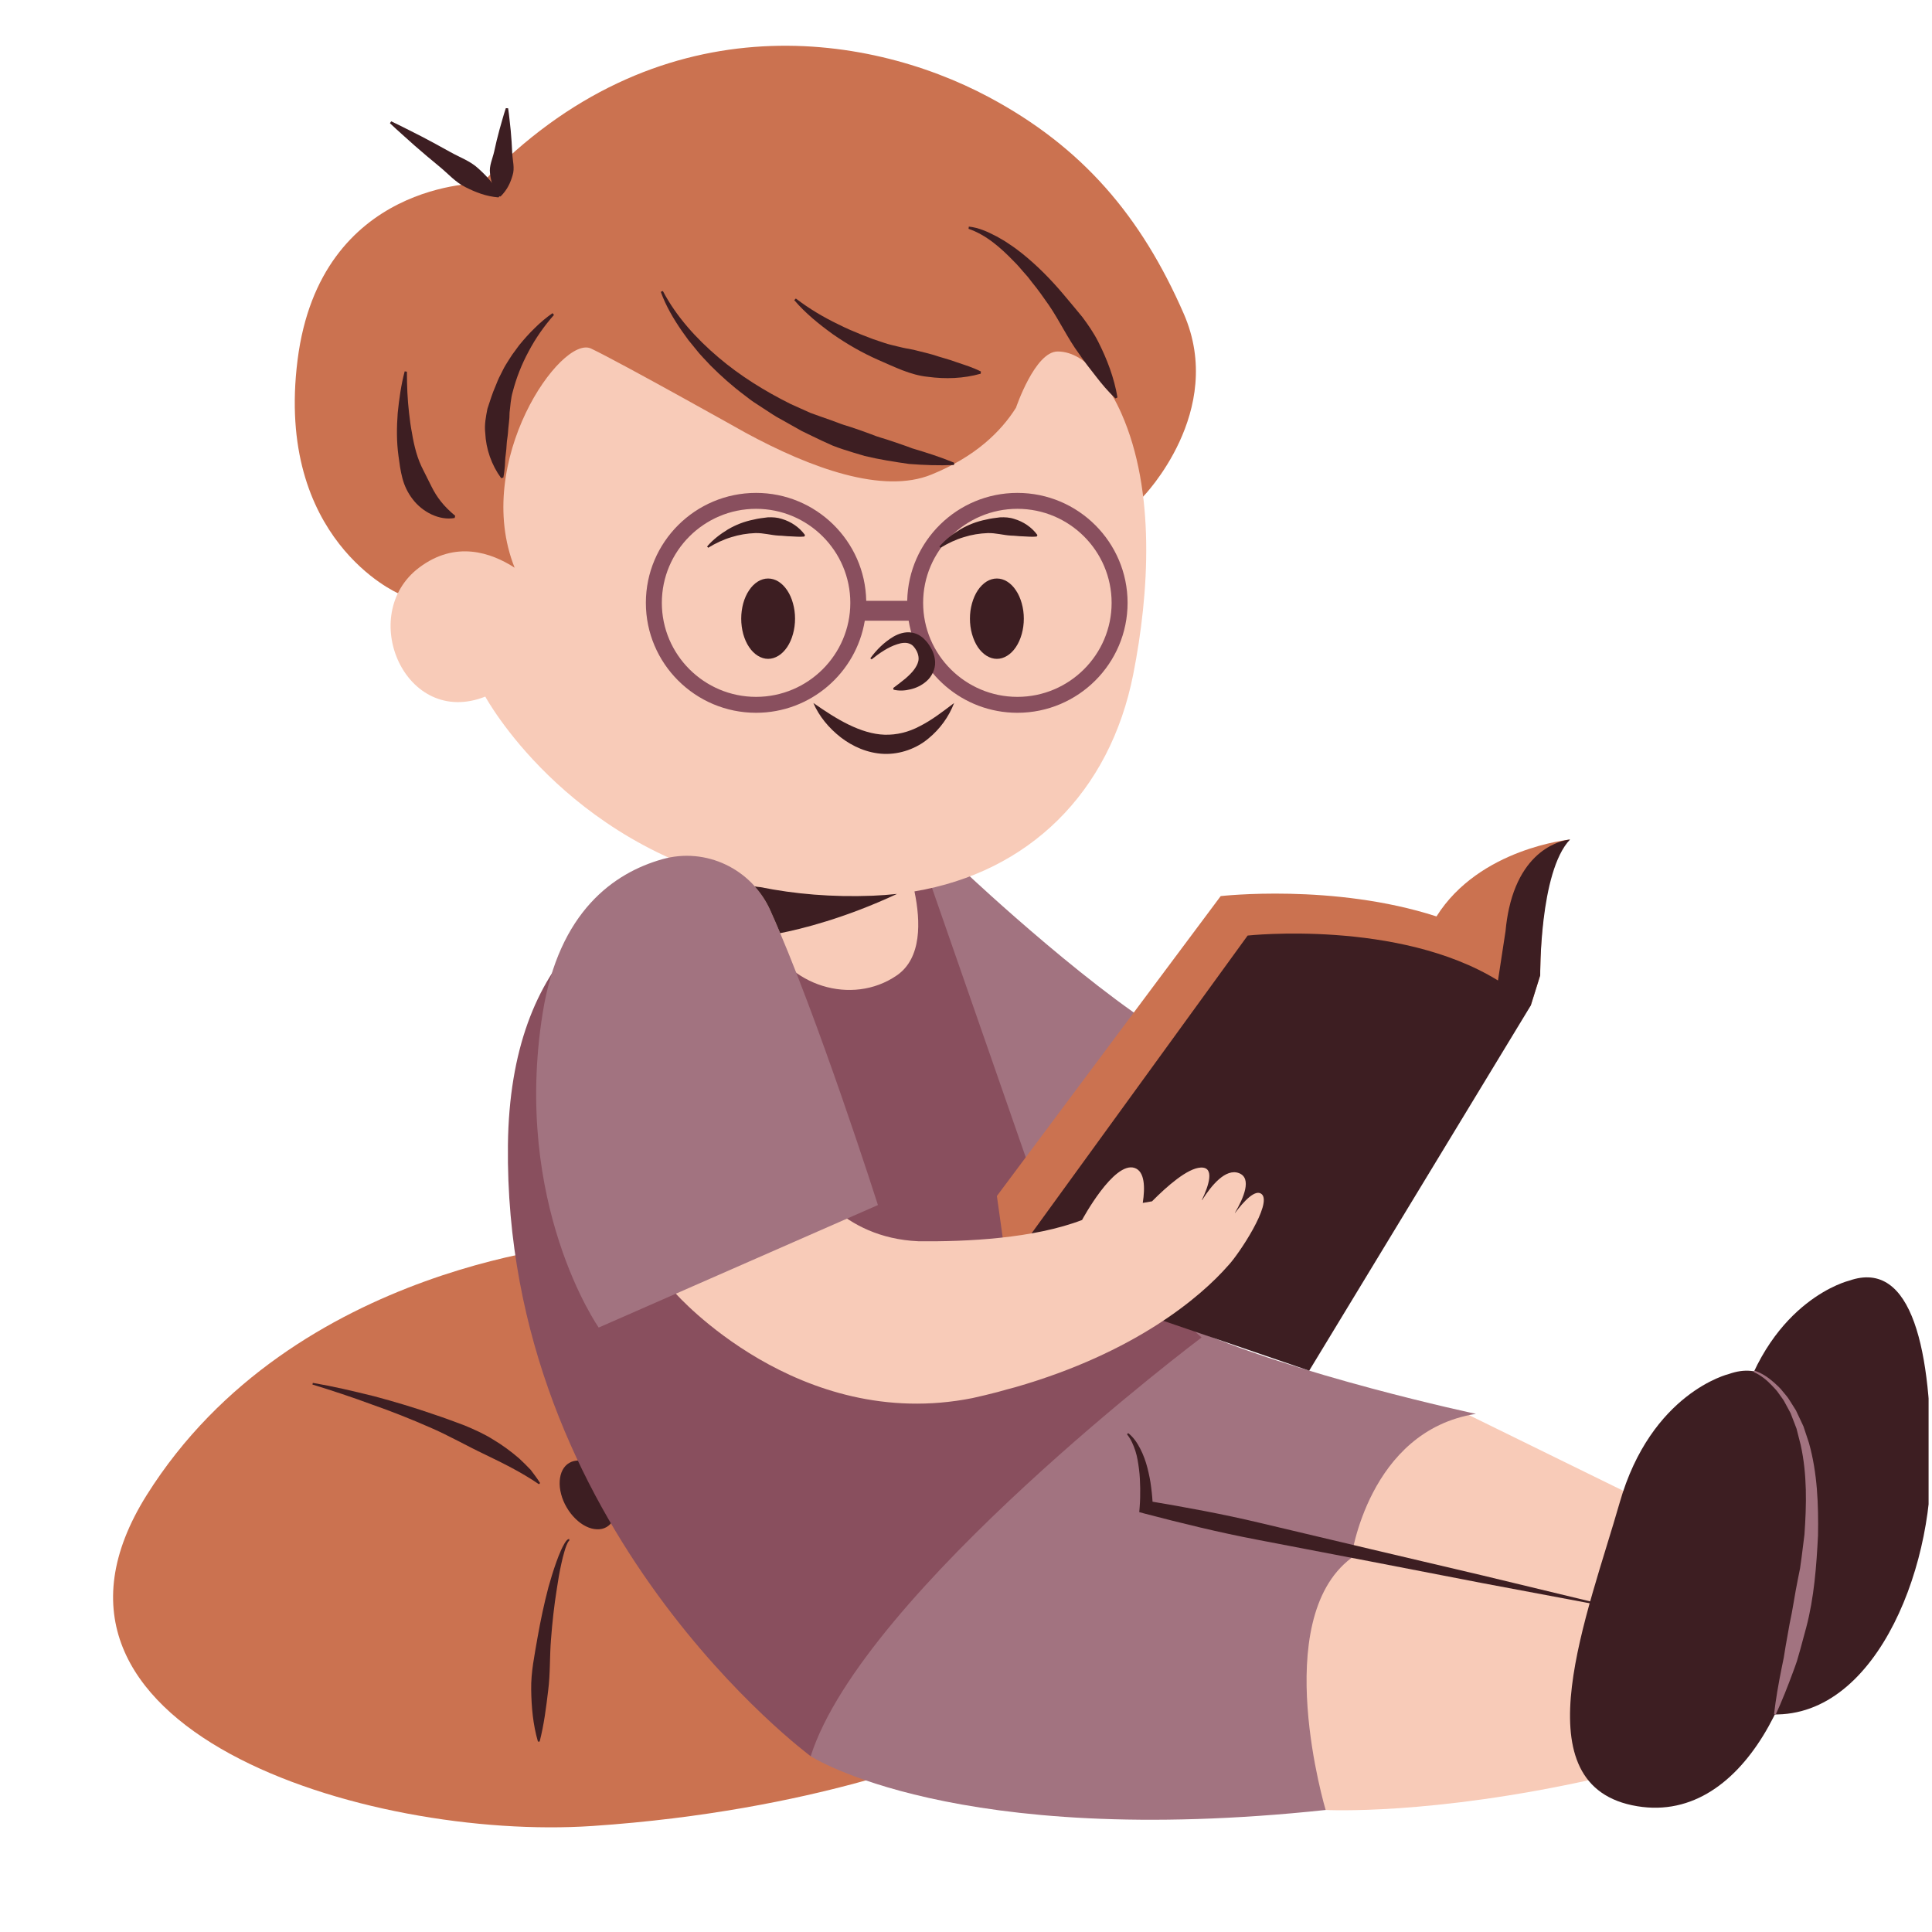 <svg xmlns="http://www.w3.org/2000/svg" xmlns:xlink="http://www.w3.org/1999/xlink" width="188" zoomAndPan="magnify" viewBox="0 0 141.75 141.75" height="188" preserveAspectRatio="xMidYMid meet" version="1.0"><defs><clipPath id="702035116d"><path d="M 124 93 L 141.5 93 L 141.5 126 L 124 126 Z M 124 93 " clip-rule="nonzero"/></clipPath></defs><path fill="#cb7250" d="M 43.508 91.211 C 43.508 91.211 21.551 92.527 10.77 109.684 C -0.008 126.844 26.941 135.078 43.449 133.973 C 59.961 132.863 70.043 128.438 70.043 128.438 Z M 43.508 91.211 " fill-opacity="1" fill-rule="nonzero"/><path fill="#cb7250" d="M 35.355 13.441 C 35.355 13.441 23.496 13.23 21.832 26.414 C 20.168 39.594 29.195 43.523 29.195 43.523 L 49.715 47.793 L 83.871 36.438 C 83.871 36.438 89.977 30.188 86.855 23.027 C 83.734 15.871 79.422 10.785 72.52 7.109 C 63.5 2.305 48.121 0.027 35.355 13.441 Z M 35.355 13.441 " fill-opacity="1" fill-rule="nonzero"/><path fill="#3d1e22" d="M 44.711 108.777 C 44.891 109.09 45.023 109.414 45.109 109.75 C 45.199 110.082 45.234 110.402 45.215 110.707 C 45.195 111.016 45.121 111.281 45 111.512 C 44.875 111.742 44.711 111.918 44.504 112.039 C 44.293 112.16 44.059 112.215 43.797 112.203 C 43.535 112.195 43.27 112.125 42.992 111.988 C 42.719 111.852 42.457 111.664 42.211 111.418 C 41.965 111.176 41.75 110.898 41.57 110.586 C 41.387 110.273 41.254 109.949 41.168 109.617 C 41.078 109.281 41.047 108.961 41.066 108.656 C 41.086 108.352 41.156 108.082 41.277 107.852 C 41.402 107.621 41.566 107.445 41.777 107.328 C 41.984 107.207 42.219 107.152 42.48 107.16 C 42.742 107.168 43.012 107.242 43.285 107.379 C 43.559 107.512 43.82 107.703 44.066 107.945 C 44.316 108.188 44.527 108.465 44.711 108.777 Z M 44.711 108.777 " fill-opacity="1" fill-rule="nonzero"/><path fill="#f8cbb8" d="M 97.262 132.797 C 97.262 132.797 104.957 133.211 117.027 130.512 L 117.027 117.641 L 124.52 112.039 L 107.008 103.449 L 92.266 107.262 L 86.855 126.566 Z M 97.262 132.797 " fill-opacity="1" fill-rule="nonzero"/><path fill="#a27380" d="M 86.855 97.238 C 78.742 93.562 73.141 108.188 73.141 108.188 L 73.797 108.516 C 69.926 112.266 58.871 123.48 59.48 128.852 C 59.48 128.852 70 135.703 97.262 132.797 C 97.262 132.797 93.098 118.887 99.133 114.32 C 99.133 114.32 100.379 104.98 108.289 103.734 C 108.289 103.734 94.973 100.91 86.855 97.238 Z M 86.855 97.238 " fill-opacity="1" fill-rule="nonzero"/><path fill="#894f5e" d="M 69.027 64.105 C 69.027 64.105 75.523 87.129 88.16 98.129 C 88.16 98.129 63.316 116.812 59.48 128.852 C 59.48 128.852 36.949 112.223 37.266 84.016 C 37.582 55.809 69.027 64.105 69.027 64.105 Z M 69.027 64.105 " fill-opacity="1" fill-rule="nonzero"/><path fill="#a27380" d="M 71.164 64.305 C 71.164 64.305 80.82 73.371 86.855 76.617 L 76.246 87.75 L 67.73 63.277 Z M 71.164 64.305 " fill-opacity="1" fill-rule="nonzero"/><path fill="#f8cbb8" d="M 82.285 30.352 C 81.527 28.625 79.84 25.789 77.598 25.789 C 75.934 25.789 74.543 29.914 74.543 29.914 C 73.434 31.676 71.547 33.516 68.336 34.82 C 64.777 36.266 59.516 34.367 54.68 31.738 C 54.68 31.738 45.555 26.613 43.367 25.574 C 41.184 24.535 34.645 33.848 37.758 41.652 C 36.035 40.539 33.426 39.633 30.758 41.641 C 26.156 45.098 29.719 53.441 35.605 51.109 C 35.605 51.109 41.414 61.867 55.07 64.938 C 55.234 65.484 55.414 66.066 55.602 66.664 L 56.207 68.641 C 56.207 68.641 56.223 68.637 56.246 68.633 C 57.723 72.305 62.5 73.836 65.797 71.566 C 67.633 70.305 67.555 67.617 67.094 65.402 C 75.48 63.988 81.434 58.16 83.148 49.461 C 84.32 43.512 84.789 36.023 82.285 30.352 Z M 82.285 30.352 " fill-opacity="1" fill-rule="nonzero"/><path fill="#cb7250" d="M 115.191 61.598 C 115.191 61.598 108.547 62.219 105.395 67.238 C 97.844 64.793 89.562 65.746 89.562 65.746 L 73.141 87.75 L 73.875 92.984 L 112.312 73.773 L 113.004 71.562 C 113.004 71.562 112.941 63.258 115.191 61.598 Z M 115.191 61.598 " fill-opacity="1" fill-rule="nonzero"/><path fill="#3d1e22" d="M 115.191 61.598 C 115.191 61.598 111.797 61.789 110.715 66.656 L 110.711 66.672 C 110.602 67.168 110.516 67.711 110.461 68.312 L 109.906 71.938 C 102.605 67.438 91.539 68.641 91.539 68.641 L 73.875 92.984 L 96.055 100.566 L 112.312 73.773 L 113.004 71.562 C 113.004 71.562 112.941 63.949 115.191 61.598 Z M 115.191 61.598 " fill-opacity="1" fill-rule="nonzero"/><path fill="#f8cbb8" d="M 92.566 87.609 C 92.105 87.219 91.258 88.137 90.613 88.996 C 90.613 88.992 90.609 88.992 90.605 88.988 C 91.246 87.898 91.871 86.445 90.906 86.074 C 89.918 85.691 88.859 87.004 88.199 88.051 C 88.191 88.051 88.188 88.047 88.18 88.047 C 88.684 86.992 89.148 85.609 88.094 85.664 C 87.117 85.715 85.621 87.035 84.523 88.141 C 84.305 88.176 84.074 88.215 83.844 88.258 C 84.02 87.121 83.996 85.945 83.246 85.691 C 81.715 85.176 79.391 89.508 79.391 89.508 L 79.395 89.508 C 79.395 89.512 79.391 89.512 79.391 89.512 L 79.395 89.508 C 75.855 90.867 70.941 91.113 67.371 91.07 C 64.559 90.941 62.543 89.859 61.145 88.637 L 58.43 84.898 L 59.961 85.23 C 59.352 84.289 58.855 83.605 58.66 83.387 C 56.875 81.402 46.891 83.941 45.129 87.531 C 45.129 87.531 46.895 91.148 49.59 94.918 C 49.59 94.918 58.574 105.121 71.344 102.578 C 71.98 102.438 72.594 102.289 73.195 102.133 C 73.688 101.992 74.113 101.875 74.484 101.781 C 83.262 99.258 88.086 95.168 90.109 92.852 C 90.109 92.848 90.117 92.848 90.117 92.844 C 90.879 92.047 93.375 88.293 92.566 87.609 Z M 92.566 87.609 " fill-opacity="1" fill-rule="nonzero"/><path fill="#a27380" d="M 56.504 66.766 C 55.145 63.742 51.777 62.133 48.582 63.043 C 45.059 64.043 41 66.859 39.812 74.348 C 37.586 88.363 43.926 97.402 43.926 97.402 L 64.414 88.414 C 64.414 88.418 59.957 74.434 56.504 66.766 Z M 56.504 66.766 " fill-opacity="1" fill-rule="nonzero"/><path fill="#894f5e" d="M 74.645 36.164 C 70.238 36.164 66.645 39.703 66.562 44.082 L 63.555 44.082 C 63.473 39.703 59.879 36.164 55.473 36.164 C 51.012 36.164 47.387 39.781 47.387 44.23 C 47.387 48.68 51.012 52.297 55.473 52.297 C 59.48 52.297 62.816 49.367 63.449 45.543 L 66.668 45.543 C 67.301 49.367 70.637 52.297 74.645 52.297 C 79.105 52.297 82.73 48.68 82.73 44.23 C 82.73 39.781 79.105 36.164 74.645 36.164 Z M 55.473 51.129 C 51.66 51.129 48.559 48.031 48.559 44.23 C 48.559 40.426 51.66 37.332 55.473 37.332 C 59.285 37.332 62.387 40.426 62.387 44.23 C 62.387 48.031 59.285 51.129 55.473 51.129 Z M 74.645 51.129 C 70.832 51.129 67.73 48.031 67.73 44.23 C 67.73 40.426 70.832 37.332 74.645 37.332 C 78.457 37.332 81.559 40.426 81.559 44.23 C 81.559 48.031 78.457 51.129 74.645 51.129 Z M 74.645 51.129 " fill-opacity="1" fill-rule="nonzero"/><path fill="#3d1e22" d="M 48.633 21.352 C 49.629 23.238 51.094 24.848 52.699 26.211 C 54.312 27.586 56.125 28.703 58.008 29.641 L 59.449 30.289 C 59.941 30.477 60.445 30.641 60.941 30.82 L 61.68 31.094 C 61.926 31.188 62.184 31.25 62.43 31.336 C 62.934 31.5 63.426 31.68 63.922 31.863 C 64.41 32.07 64.926 32.188 65.43 32.367 C 65.93 32.543 66.438 32.703 66.938 32.898 C 67.965 33.203 68.988 33.527 70.016 33.953 L 69.992 34.117 C 68.895 34.164 67.793 34.125 66.691 34.039 C 65.609 33.883 64.516 33.715 63.441 33.453 C 62.914 33.301 62.383 33.141 61.859 32.969 C 61.598 32.879 61.332 32.793 61.078 32.688 L 60.32 32.344 C 59.824 32.102 59.32 31.871 58.828 31.625 L 57.383 30.812 C 56.891 30.562 56.438 30.238 55.973 29.941 L 55.281 29.488 C 55.051 29.336 54.84 29.156 54.617 28.992 C 53.734 28.332 52.91 27.598 52.133 26.82 C 51.762 26.41 51.363 26.035 51.031 25.594 L 50.512 24.957 C 50.348 24.738 50.191 24.512 50.031 24.289 C 49.41 23.391 48.855 22.445 48.48 21.41 Z M 48.633 21.352 " fill-opacity="1" fill-rule="nonzero"/><path fill="#3d1e22" d="M 22.953 101.461 C 24.469 101.719 25.965 102.074 27.461 102.445 C 28.949 102.84 30.426 103.285 31.891 103.793 C 32.625 104.035 33.352 104.312 34.082 104.582 C 34.801 104.883 35.516 105.199 36.184 105.621 C 36.855 106.02 37.496 106.492 38.094 107.008 C 38.387 107.281 38.668 107.559 38.938 107.844 C 39.184 108.168 39.422 108.484 39.629 108.812 L 39.539 108.895 C 38.258 108.02 36.934 107.367 35.582 106.715 C 34.23 106.078 32.922 105.316 31.523 104.719 C 30.133 104.109 28.715 103.547 27.273 103.043 C 25.84 102.512 24.387 102.031 22.922 101.582 Z M 22.953 101.461 " fill-opacity="1" fill-rule="nonzero"/><path fill="#3d1e22" d="M 41.766 113.035 C 41.703 113.07 41.617 113.242 41.566 113.375 C 41.508 113.516 41.461 113.664 41.418 113.812 C 41.328 114.109 41.254 114.414 41.188 114.719 C 41.051 115.328 40.945 115.945 40.855 116.566 C 40.656 117.801 40.52 119.047 40.426 120.293 C 40.324 121.539 40.379 122.793 40.219 124.031 C 40.07 125.273 39.918 126.516 39.594 127.777 L 39.469 127.781 C 39.102 126.523 38.992 125.242 38.973 123.965 C 38.949 122.688 39.223 121.426 39.434 120.172 C 39.656 118.914 39.918 117.668 40.242 116.438 C 40.414 115.824 40.602 115.211 40.816 114.613 C 40.922 114.312 41.039 114.012 41.172 113.719 C 41.238 113.574 41.309 113.43 41.391 113.289 C 41.43 113.215 41.477 113.148 41.527 113.078 C 41.559 113.047 41.578 113.012 41.617 112.98 L 41.676 112.938 C 41.703 112.926 41.738 112.914 41.766 112.91 Z M 41.766 113.035 " fill-opacity="1" fill-rule="nonzero"/><path fill="#3d1e22" d="M 58.391 21.902 C 59.371 22.652 60.438 23.285 61.539 23.812 C 62.086 24.09 62.648 24.328 63.211 24.555 C 63.496 24.664 63.777 24.777 64.062 24.883 L 64.922 25.172 C 65.211 25.27 65.508 25.332 65.801 25.406 C 66.094 25.477 66.387 25.551 66.688 25.594 C 66.98 25.652 67.273 25.719 67.562 25.797 C 67.855 25.867 68.145 25.941 68.434 26.023 C 69.008 26.219 69.598 26.355 70.18 26.574 C 70.766 26.773 71.363 26.953 71.965 27.254 L 71.957 27.418 C 70.684 27.777 69.371 27.82 68.09 27.648 C 66.797 27.523 65.617 26.914 64.445 26.41 C 63.273 25.895 62.16 25.254 61.113 24.527 C 60.082 23.781 59.094 22.984 58.273 22.02 Z M 58.391 21.902 " fill-opacity="1" fill-rule="nonzero"/><path fill="#3d1e22" d="M 117.016 117.703 L 108.738 116.148 L 100.469 114.547 L 92.199 112.961 C 89.441 112.434 86.715 111.766 83.996 111.055 L 83.586 110.945 L 83.617 110.566 C 83.652 110.125 83.664 109.652 83.656 109.191 C 83.648 108.73 83.629 108.266 83.57 107.809 C 83.512 107.355 83.445 106.895 83.305 106.457 C 83.164 106.023 82.98 105.598 82.688 105.234 L 82.773 105.145 C 83.164 105.449 83.445 105.871 83.668 106.309 C 83.895 106.75 84.062 107.219 84.184 107.691 C 84.305 108.168 84.406 108.648 84.461 109.133 C 84.523 109.621 84.57 110.094 84.578 110.605 L 84.199 110.117 C 86.969 110.582 89.73 111.086 92.461 111.738 L 100.656 113.68 L 108.852 115.609 L 117.039 117.582 Z M 117.016 117.703 " fill-opacity="1" fill-rule="nonzero"/><path fill="#3d1e22" d="M 126.848 100.809 C 126.848 100.809 121.145 102.164 118.832 110.258 C 116.52 118.352 111.504 130.703 119.738 132.449 C 127.973 134.195 132.762 123.113 132.84 114.566 C 132.918 106.023 131.5 99.172 126.848 100.809 Z M 126.848 100.809 " fill-opacity="1" fill-rule="nonzero"/><g clip-path="url(#702035116d)"><path fill="#3d1e22" d="M 135.672 93.961 C 135.672 93.961 129.969 95.32 127.656 103.414 C 125.344 111.508 120.328 123.859 128.562 125.605 C 136.801 127.352 141.59 116.27 141.668 107.723 C 141.746 99.176 140.324 92.328 135.672 93.961 Z M 135.672 93.961 " fill-opacity="1" fill-rule="nonzero"/></g><path fill="#3d1e22" d="M 56.504 66.766 C 56.746 67.305 56.996 67.871 57.242 68.465 C 58.793 68.16 61.957 67.383 65.816 65.586 C 65.23 65.648 64.633 65.695 64.027 65.719 C 61.023 65.836 58.285 65.59 55.797 65.09 C 55.648 65.078 55.508 65.059 55.375 65.035 C 55.828 65.543 56.215 66.121 56.504 66.766 Z M 56.504 66.766 " fill-opacity="1" fill-rule="nonzero"/><path fill="#3d1e22" d="M 40.645 23.105 C 39.918 23.93 39.285 24.832 38.785 25.785 C 38.273 26.73 37.883 27.727 37.621 28.738 C 37.473 29.238 37.449 29.766 37.387 30.273 C 37.391 30.789 37.293 31.289 37.266 31.797 C 37.246 32.055 37.188 32.309 37.176 32.57 C 37.16 32.828 37.145 33.09 37.105 33.359 C 37.062 33.629 37.062 33.898 37.043 34.176 C 37.016 34.453 36.992 34.738 36.93 35.039 L 36.77 35.082 C 36.07 34.125 35.656 32.961 35.602 31.766 C 35.531 31.168 35.648 30.574 35.762 29.992 C 35.949 29.422 36.121 28.859 36.359 28.32 C 36.465 28.047 36.574 27.777 36.711 27.52 C 36.848 27.262 36.961 26.996 37.117 26.75 C 37.273 26.508 37.418 26.258 37.582 26.02 L 38.09 25.328 C 38.453 24.883 38.832 24.457 39.238 24.066 C 39.641 23.664 40.074 23.301 40.539 22.977 Z M 40.645 23.105 " fill-opacity="1" fill-rule="nonzero"/><path fill="#3d1e22" d="M 29.855 27.27 C 29.855 28.289 29.895 29.301 30.012 30.297 C 30.066 30.793 30.133 31.289 30.227 31.773 C 30.305 32.262 30.41 32.738 30.543 33.203 C 30.676 33.664 30.855 34.113 31.07 34.52 L 31.664 35.707 C 32.055 36.488 32.547 37.141 33.398 37.844 L 33.359 38.004 C 32.227 38.211 30.984 37.559 30.277 36.625 C 29.914 36.156 29.664 35.625 29.523 35.082 C 29.379 34.539 29.309 33.996 29.238 33.465 C 29.09 32.398 29.102 31.344 29.18 30.305 C 29.285 29.27 29.426 28.246 29.691 27.246 Z M 29.855 27.27 " fill-opacity="1" fill-rule="nonzero"/><path fill="#3d1e22" d="M 71.082 16.625 C 71.828 16.703 72.488 17.016 73.133 17.352 C 73.449 17.527 73.766 17.707 74.059 17.918 C 74.367 18.113 74.656 18.332 74.941 18.555 C 76.074 19.457 77.094 20.492 78.023 21.594 C 78.488 22.148 78.953 22.699 79.41 23.258 C 79.84 23.836 80.25 24.43 80.574 25.07 C 81.223 26.352 81.742 27.703 81.988 29.16 L 81.84 29.234 C 81.297 28.723 80.836 28.172 80.406 27.613 C 79.969 27.059 79.539 26.508 79.148 25.93 C 78.328 24.812 77.746 23.547 76.965 22.402 C 76.566 21.836 76.176 21.266 75.734 20.734 L 75.418 20.324 L 75.078 19.938 C 74.855 19.676 74.629 19.41 74.383 19.172 C 73.438 18.191 72.359 17.234 71.062 16.789 Z M 71.082 16.625 " fill-opacity="1" fill-rule="nonzero"/><path fill="#3d1e22" d="M 58.332 45.391 C 58.332 45.781 58.281 46.156 58.18 46.52 C 58.082 46.879 57.938 47.199 57.754 47.477 C 57.566 47.75 57.355 47.965 57.113 48.113 C 56.871 48.262 56.617 48.34 56.355 48.34 C 56.094 48.34 55.844 48.262 55.602 48.113 C 55.359 47.965 55.145 47.75 54.961 47.477 C 54.773 47.199 54.633 46.879 54.531 46.52 C 54.434 46.156 54.383 45.781 54.383 45.391 C 54.383 45 54.434 44.625 54.531 44.266 C 54.633 43.902 54.773 43.586 54.961 43.309 C 55.145 43.031 55.359 42.82 55.602 42.668 C 55.844 42.52 56.094 42.445 56.355 42.445 C 56.617 42.445 56.871 42.52 57.113 42.668 C 57.355 42.82 57.566 43.031 57.754 43.309 C 57.938 43.586 58.082 43.902 58.18 44.266 C 58.281 44.625 58.332 45 58.332 45.391 Z M 58.332 45.391 " fill-opacity="1" fill-rule="nonzero"/><path fill="#3d1e22" d="M 75.117 45.391 C 75.117 45.781 75.066 46.156 74.965 46.52 C 74.863 46.879 74.723 47.199 74.535 47.477 C 74.352 47.75 74.137 47.965 73.895 48.113 C 73.656 48.262 73.402 48.34 73.141 48.34 C 72.879 48.34 72.625 48.262 72.383 48.113 C 72.145 47.965 71.93 47.75 71.742 47.477 C 71.559 47.199 71.418 46.879 71.316 46.52 C 71.215 46.156 71.164 45.781 71.164 45.391 C 71.164 45 71.215 44.625 71.316 44.266 C 71.418 43.902 71.559 43.586 71.742 43.309 C 71.93 43.031 72.145 42.82 72.383 42.668 C 72.625 42.52 72.879 42.445 73.141 42.445 C 73.402 42.445 73.656 42.52 73.895 42.668 C 74.137 42.82 74.352 43.031 74.535 43.309 C 74.723 43.586 74.863 43.902 74.965 44.266 C 75.066 44.625 75.117 45 75.117 45.391 Z M 75.117 45.391 " fill-opacity="1" fill-rule="nonzero"/><path fill="#3d1e22" d="M 59.676 51.578 C 60.551 52.188 61.395 52.742 62.27 53.168 C 63.141 53.59 64.031 53.879 64.906 53.906 C 65.781 53.93 66.656 53.723 67.496 53.273 C 68.348 52.844 69.152 52.227 70.004 51.578 C 69.621 52.578 68.98 53.48 68.105 54.195 C 67.246 54.914 66.051 55.355 64.855 55.312 C 63.656 55.266 62.555 54.77 61.684 54.098 C 60.812 53.414 60.102 52.566 59.676 51.578 Z M 59.676 51.578 " fill-opacity="1" fill-rule="nonzero"/><path fill="#3d1e22" d="M 63.855 48.297 C 64.312 47.676 64.855 47.125 65.57 46.699 C 65.926 46.504 66.363 46.336 66.879 46.406 C 67.125 46.449 67.379 46.543 67.578 46.695 C 67.691 46.766 67.777 46.848 67.855 46.938 C 67.934 47.027 68.031 47.117 68.09 47.211 C 68.344 47.562 68.586 48.012 68.609 48.559 C 68.637 49.113 68.348 49.652 67.992 49.965 C 67.629 50.289 67.219 50.477 66.809 50.574 C 66.398 50.676 65.973 50.703 65.559 50.602 L 65.535 50.48 C 65.863 50.23 66.156 50.012 66.426 49.789 C 66.688 49.559 66.926 49.332 67.082 49.109 C 67.242 48.883 67.328 48.711 67.375 48.512 C 67.426 48.309 67.391 48.02 67.242 47.738 C 67.102 47.488 66.945 47.293 66.707 47.219 C 66.473 47.125 66.141 47.16 65.82 47.27 C 65.16 47.48 64.527 47.914 63.949 48.379 Z M 63.855 48.297 " fill-opacity="1" fill-rule="nonzero"/><path fill="#3d1e22" d="M 37.281 7.945 C 37.367 8.496 37.406 9.043 37.473 9.59 C 37.523 10.137 37.559 10.684 37.582 11.23 C 37.605 11.773 37.781 12.332 37.609 12.859 C 37.457 13.391 37.23 13.914 36.727 14.414 L 36.559 14.398 C 36.148 13.82 36.016 13.27 35.953 12.719 C 35.875 12.168 36.141 11.648 36.258 11.117 C 36.371 10.582 36.5 10.051 36.645 9.52 C 36.801 8.992 36.934 8.461 37.113 7.934 Z M 37.281 7.945 " fill-opacity="1" fill-rule="nonzero"/><path fill="#3d1e22" d="M 28.703 8.902 C 29.441 9.246 30.156 9.629 30.883 9.988 C 31.602 10.363 32.312 10.75 33.02 11.145 C 33.723 11.543 34.512 11.812 35.105 12.371 C 35.707 12.914 36.27 13.516 36.676 14.348 L 36.578 14.484 C 35.656 14.41 34.891 14.105 34.164 13.738 C 33.43 13.387 32.891 12.754 32.266 12.242 C 31.641 11.73 31.023 11.207 30.414 10.676 C 29.812 10.129 29.199 9.602 28.609 9.039 Z M 28.703 8.902 " fill-opacity="1" fill-rule="nonzero"/><path fill="#3d1e22" d="M 51.879 40.098 C 52.301 39.598 52.828 39.199 53.398 38.848 C 53.973 38.508 54.613 38.258 55.289 38.125 C 55.625 38.039 55.973 38 56.324 37.957 C 56.676 37.941 57.031 37.961 57.367 38.074 C 58.039 38.273 58.645 38.68 59.066 39.258 L 59.008 39.367 C 58.637 39.402 58.324 39.363 58.016 39.352 C 57.703 39.348 57.414 39.301 57.125 39.297 C 56.559 39.266 56.008 39.094 55.414 39.113 C 54.832 39.133 54.234 39.23 53.652 39.414 C 53.066 39.59 52.496 39.859 51.961 40.188 Z M 51.879 40.098 " fill-opacity="1" fill-rule="nonzero"/><path fill="#3d1e22" d="M 68.926 40.098 C 69.352 39.598 69.879 39.199 70.445 38.848 C 71.02 38.508 71.664 38.258 72.34 38.125 C 72.676 38.039 73.02 38 73.371 37.957 C 73.723 37.941 74.082 37.961 74.414 38.074 C 75.09 38.273 75.695 38.68 76.117 39.258 L 76.059 39.367 C 75.688 39.402 75.375 39.363 75.062 39.352 C 74.75 39.348 74.465 39.301 74.176 39.297 C 73.609 39.266 73.055 39.094 72.465 39.113 C 71.879 39.133 71.285 39.23 70.703 39.414 C 70.117 39.59 69.547 39.859 69.012 40.188 Z M 68.926 40.098 " fill-opacity="1" fill-rule="nonzero"/><path fill="#a27380" d="M 128.715 100.559 C 129.273 100.742 129.75 101.074 130.18 101.453 C 130.391 101.645 130.605 101.836 130.781 102.066 C 130.957 102.289 131.164 102.496 131.305 102.746 L 131.766 103.477 L 132.133 104.254 L 132.316 104.645 L 132.453 105.055 L 132.723 105.871 C 133.344 108.086 133.426 110.387 133.387 112.66 C 133.27 114.926 133.102 117.211 132.523 119.406 L 132.078 121.047 L 131.844 121.863 C 131.758 122.129 131.656 122.395 131.559 122.66 C 131.168 123.723 130.754 124.777 130.281 125.805 L 130.16 125.77 C 130.293 124.637 130.488 123.535 130.707 122.438 L 130.875 121.617 L 131.008 120.793 L 131.301 119.148 C 131.543 118.062 131.68 116.969 131.906 115.883 L 132.07 115.066 C 132.113 114.793 132.145 114.52 132.184 114.246 L 132.391 112.598 C 132.547 110.402 132.594 108.172 132.117 106.023 L 131.914 105.227 L 131.812 104.824 L 131.668 104.445 L 131.371 103.676 L 130.98 102.953 C 130.863 102.703 130.684 102.496 130.527 102.27 C 130.379 102.035 130.184 101.844 129.996 101.645 C 129.621 101.25 129.18 100.887 128.68 100.676 Z M 128.715 100.559 " fill-opacity="1" fill-rule="nonzero"/></svg>